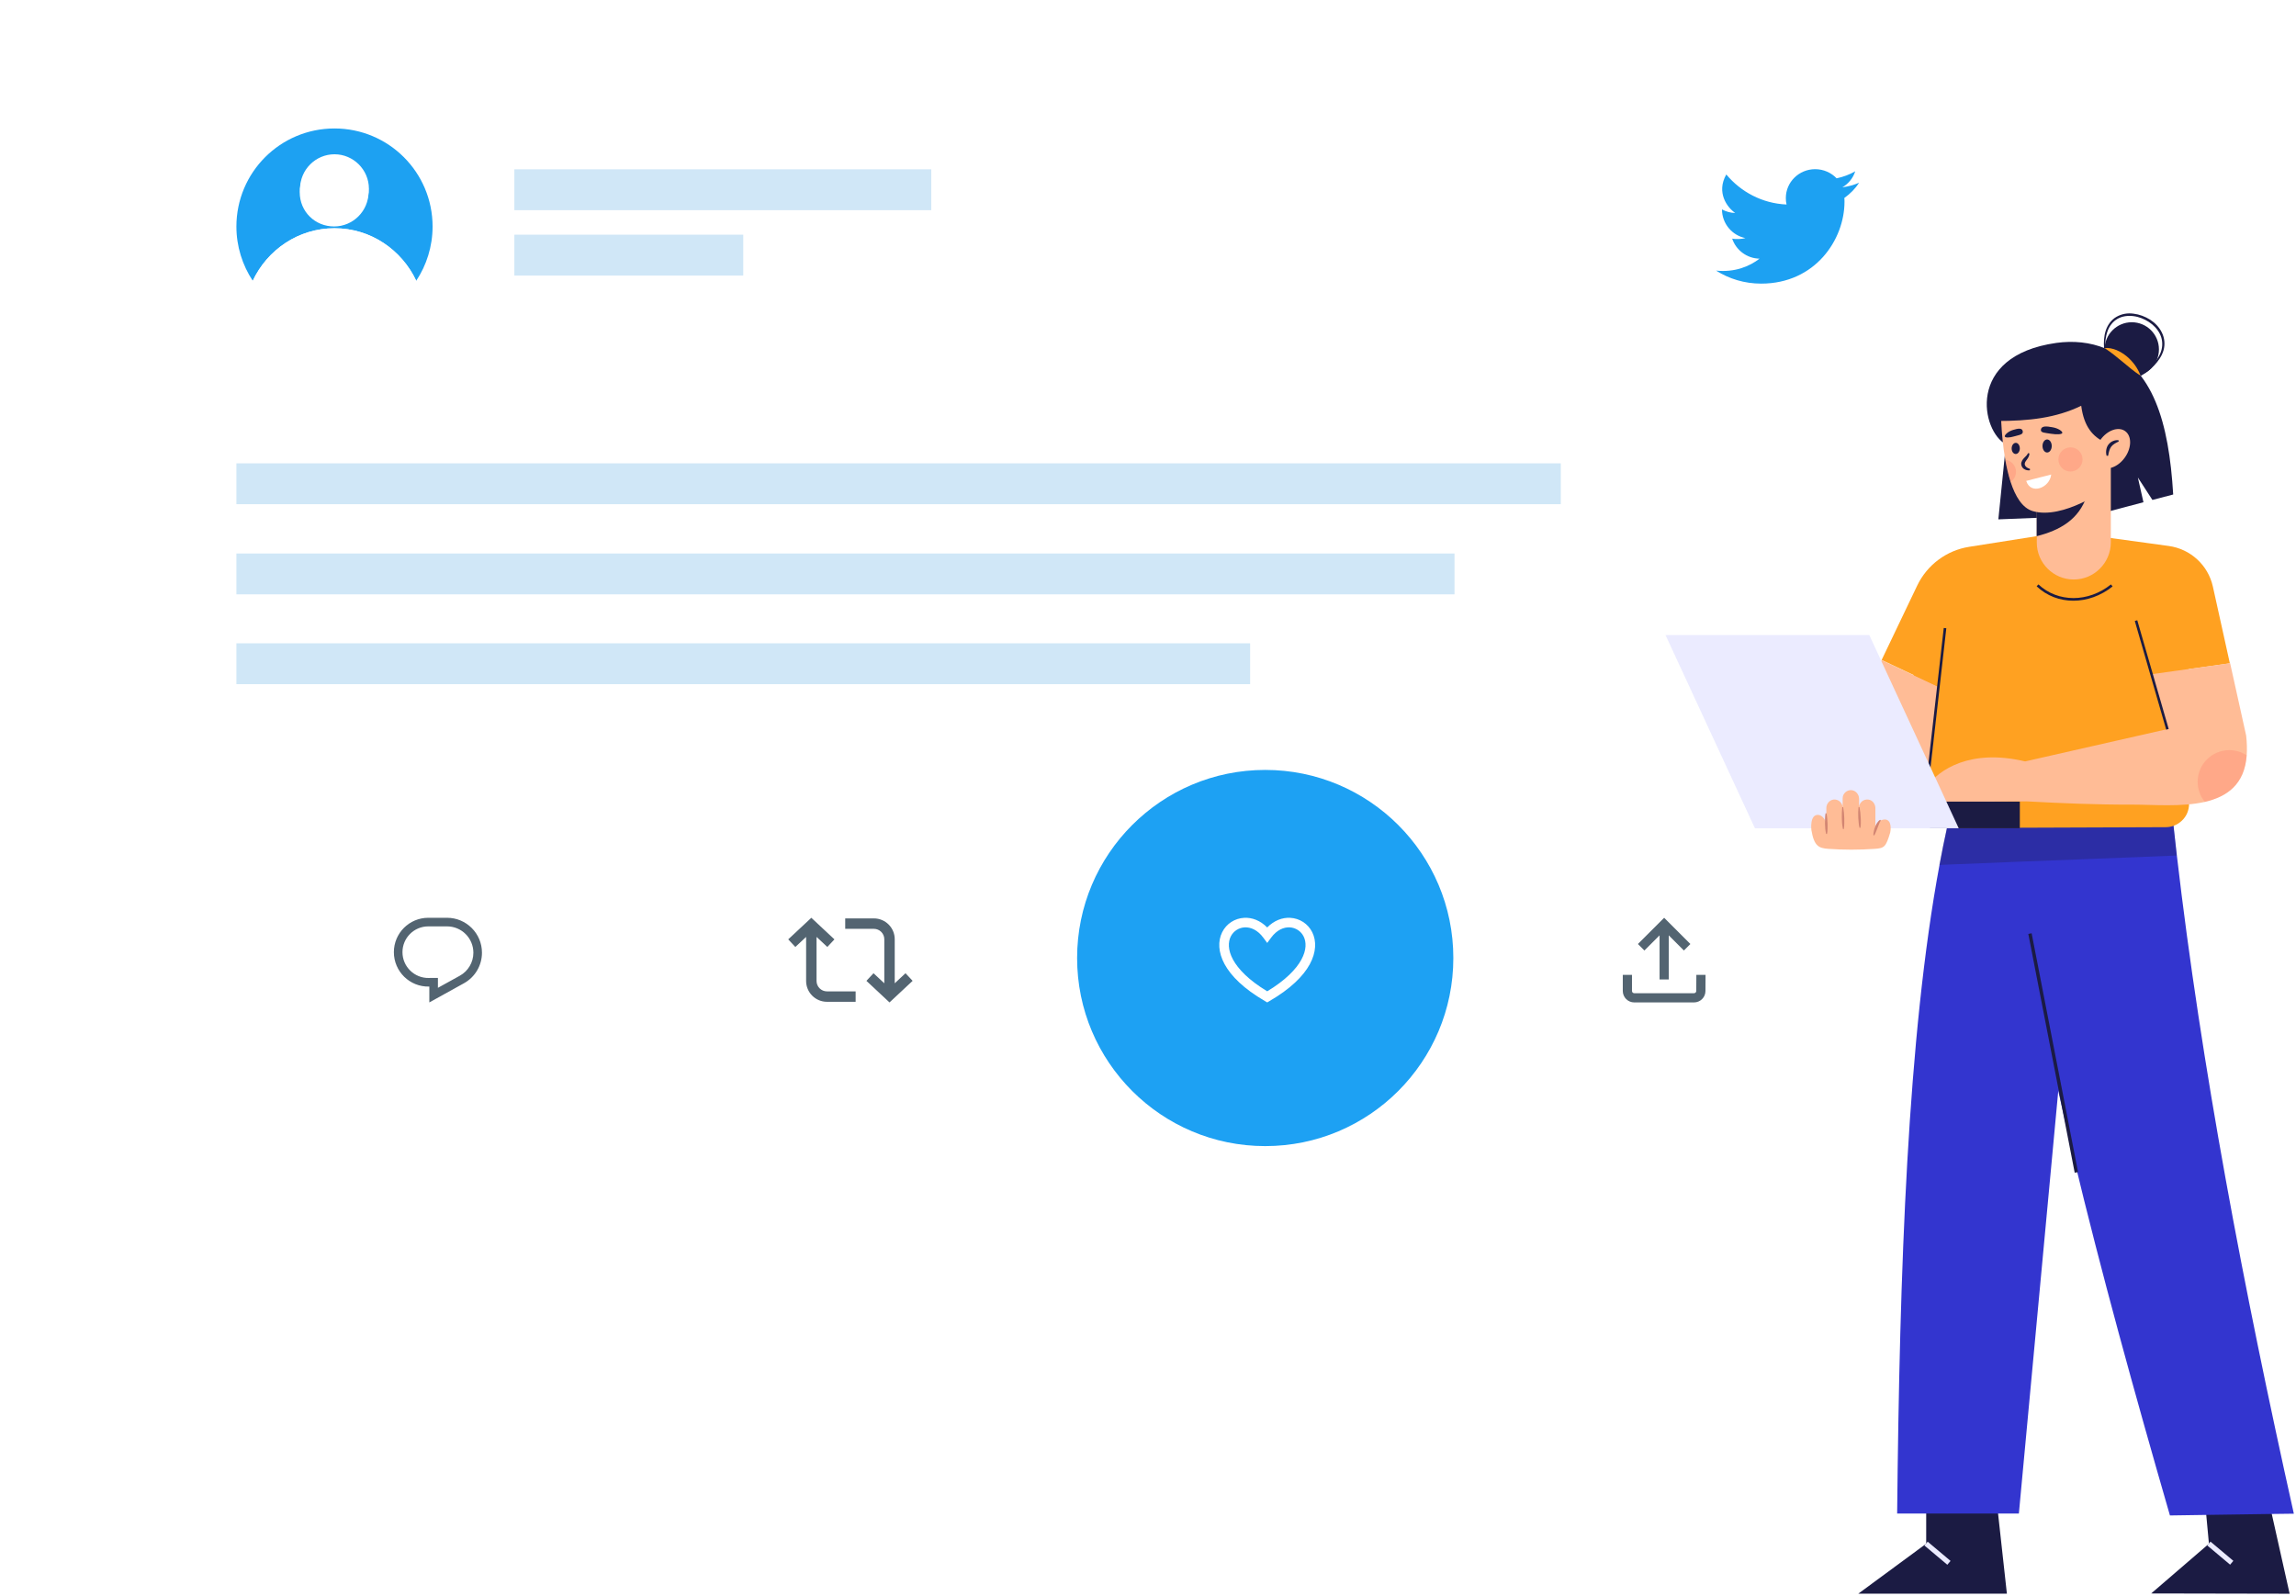 <svg width="630" height="438" viewBox="0 0 630 438" fill="none" xmlns="http://www.w3.org/2000/svg">
<g filter="url(#filter0_d_10676_2120)">
<path d="M189.553 300.84H543.176C550.144 300.84 555.95 292.696 555.95 282.924V32.916C555.95 23.143 550.144 15 543.176 15H32.775C25.807 15 20 23.143 20 32.916L20 282.924C20 292.696 25.807 300.84 32.775 300.84H96.647H189.553Z" fill="white"/>
</g>
<path d="M255.535 57.676H141.133V46.46H255.535V57.676Z" fill="#D0E7F7"/>
<path d="M203.942 75.617H141.133V64.401H203.942V75.617Z" fill="#D0E7F7"/>
<path d="M510.135 50.14C508.663 50.767 507.141 51.202 505.522 51.395C507.19 50.43 508.466 48.886 509.055 47.005C507.485 47.921 505.767 48.548 503.952 48.934C502.48 47.391 500.37 46.426 498.064 46.426C493.598 46.426 490.016 49.996 490.016 54.337C490.016 54.964 490.065 55.543 490.212 56.122C483.539 55.833 477.651 52.649 473.676 47.873C470.83 52.89 474.019 57.039 476.129 58.438C474.854 58.438 473.578 58.052 472.498 57.473C472.498 61.38 475.295 64.612 478.926 65.336C478.141 65.577 476.375 65.722 475.295 65.481C476.326 68.616 479.319 70.932 482.803 70.98C480.055 73.103 476.031 74.791 470.879 74.261C474.461 76.528 478.681 77.83 483.244 77.83C498.064 77.83 506.111 65.77 506.111 55.35C506.111 55.013 506.111 54.675 506.062 54.337C507.73 53.131 509.104 51.732 510.135 50.14Z" fill="#1DA1F2"/>
<path d="M428.263 138.363H64.867V127.147L428.263 127.147V138.363Z" fill="#D0E7F7"/>
<path d="M399.102 163.105H64.867V151.89H399.102V163.105Z" fill="#D0E7F7"/>
<path d="M343.022 187.75H64.867V176.534H343.022V187.75Z" fill="#D0E7F7"/>
<path d="M91.781 62.643C101.697 62.643 110.197 68.546 114.21 77.047C117.043 72.797 118.696 67.602 118.696 62.171C118.696 47.295 106.655 35.253 91.781 35.253C76.908 35.253 64.867 47.295 64.867 62.171C64.867 67.602 66.52 72.797 69.353 77.047C73.366 68.546 81.866 62.643 91.781 62.643ZM91.781 42.337C96.975 42.337 101.225 46.587 101.225 51.782C101.225 56.976 96.975 61.227 91.781 61.227C86.588 61.227 82.338 56.976 82.338 51.782C82.338 46.587 86.588 42.337 91.781 42.337Z" fill="#1DA1F2"/>
<path d="M91.68 62.145C96.874 62.145 101.124 57.894 101.124 52.7C101.124 47.505 96.874 43.255 91.68 43.255C86.486 43.255 82.236 47.505 82.236 52.7C82.236 58.13 86.486 62.145 91.68 62.145Z" fill="white"/>
<path d="M91.788 89.078C101.232 89.078 109.495 84.356 114.217 77.036C110.203 68.535 101.704 62.632 91.788 62.632C81.872 62.632 73.373 68.535 69.359 77.036C74.081 84.356 82.344 89.078 91.788 89.078Z" fill="white"/>
<rect x="20" y="226.379" width="536" height="74.235" rx="10" fill="white"/>
<circle cx="347.165" cy="262.898" r="51.616" fill="#1DA1F3"/>
<path d="M353.886 254.488C352.279 254.409 350.362 255.159 348.769 257.329L347.711 258.763L346.65 257.329C345.056 255.159 343.138 254.409 341.531 254.488C339.896 254.58 338.441 255.514 337.703 257C336.977 258.473 336.871 260.657 338.333 263.34C339.746 265.932 342.617 268.957 347.711 272.035C352.801 268.957 355.671 265.932 357.084 263.34C358.545 260.657 358.439 258.473 357.711 257C356.974 255.514 355.52 254.58 353.886 254.488ZM359.394 264.603C357.617 267.865 354.131 271.338 348.372 274.692L347.711 275.087L347.048 274.692C341.288 271.338 337.802 267.865 336.022 264.603C334.233 261.315 334.167 258.21 335.346 255.829C336.513 253.475 338.828 252.002 341.398 251.87C343.57 251.752 345.828 252.607 347.709 254.514C349.589 252.607 351.847 251.752 354.018 251.87C356.588 252.002 358.903 253.475 360.07 255.829C361.249 258.21 361.183 261.315 359.394 264.603Z" fill="white"/>
<path d="M222.621 251.859L228.96 257.781L227.009 259.869L224.051 257.108V269.194C224.051 270.767 225.333 272.055 226.912 272.055H234.778V274.915H226.912C223.752 274.915 221.191 272.355 221.191 269.194V257.108L218.233 259.869L216.282 257.781L222.621 251.859ZM239.784 254.892H231.918V252.031H239.784C242.944 252.031 245.505 254.591 245.505 257.752V269.838L248.463 267.077L250.414 269.165L244.075 275.087L237.736 269.165L239.687 267.077L242.645 269.838V257.752C242.645 256.179 241.363 254.892 239.784 254.892Z" fill="#536471"/>
<path d="M108.076 261.292C108.076 256.08 112.302 251.859 117.514 251.859H122.662C127.956 251.859 132.247 256.151 132.247 261.445C132.247 264.935 130.352 268.142 127.299 269.828L117.803 275.087V270.736H117.724C112.43 270.854 108.076 266.598 108.076 261.292ZM117.514 254.217C113.604 254.217 110.434 257.389 110.434 261.292C110.434 265.265 113.7 268.46 117.671 268.378L118.085 268.366H120.161V271.078L126.159 267.765C128.46 266.491 129.889 264.074 129.889 261.445C129.889 257.448 126.653 254.217 122.662 254.217H117.514Z" fill="#536471"/>
<path d="M456.631 251.859L463.823 259.051L462.044 260.842L457.893 256.679V268.778H455.37V256.679L451.206 260.842L449.427 259.051L456.631 251.859ZM467.986 267.517L467.961 271.945C467.961 273.686 466.548 275.087 464.807 275.087H448.431C446.677 275.087 445.276 273.674 445.276 271.933V267.517H447.8V271.933C447.8 272.286 448.077 272.563 448.431 272.563H464.807C465.16 272.563 465.438 272.286 465.438 271.933L465.463 267.517H467.986Z" fill="#536471"/>
<path d="M622.66 412.377L628.251 437.352L590.266 437.278L606.109 423.634L604.953 411.184L622.66 412.377Z" fill="#1B1B43"/>
<path d="M606.532 423.05L605.645 424.105L611.923 429.381L612.811 428.325L606.532 423.05Z" fill="#EBEBFF"/>
<path d="M547.876 411.959L550.672 437.345H509.891L528.529 423.627V411.027L547.876 411.959Z" fill="#1B1B43"/>
<path d="M528.934 423.069L528.047 424.125L534.326 429.401L535.213 428.345L528.934 423.069Z" fill="#EBEBFF"/>
<path d="M629.406 415.389L623.367 415.463L605.399 415.724L595.409 415.873C585.642 382.062 576.472 348.885 568.979 317.572C567.488 311.421 566.108 305.345 564.766 299.381C559.846 277.201 555.894 256.064 553.397 236.531C552.875 232.318 552.39 228.218 551.98 224.155C551.645 220.911 551.384 217.743 551.16 214.574L595.893 222.03C596.341 226.279 596.825 230.529 597.31 234.779C604.02 292.522 615.538 353.21 629.406 415.389Z" fill="#3335CF"/>
<path d="M572.114 220.613L570.697 235.823L564.993 297.032L564.77 299.344L553.959 415.351H520.559C521.23 348.214 523.429 284.433 532.189 237.314C532.823 233.847 533.531 230.455 534.239 227.174L551.984 224.08L572.114 220.613Z" fill="#3335CF"/>
<path d="M557.462 256.107L556.547 256.285L569.279 321.821L570.194 321.643L557.462 256.107Z" fill="#1B1B43"/>
<path opacity="0.3" d="M597.272 234.781L570.656 235.825L553.359 236.496L532.148 237.353C532.782 233.886 533.49 230.494 534.199 227.213L551.943 224.119C551.607 220.876 551.346 217.708 551.123 214.539L595.856 221.995C596.303 226.244 596.788 230.494 597.272 234.781Z" fill="#1B1B43"/>
<path d="M547.504 150.726L564.652 148.602L600.439 156.094L600.662 220.585C600.662 222.337 599.954 224.051 598.649 225.244C597.456 226.363 595.891 226.996 594.288 226.996L534.271 227.22L522.715 192.291L533.861 159.3L547.504 150.726Z" fill="#FFA121"/>
<path d="M568.901 164.848C565.21 164.848 561.632 163.544 558.836 160.897L559.321 160.375C564.651 165.37 573.001 165.37 579.227 160.375L579.674 160.934C576.394 163.544 572.591 164.848 568.901 164.848Z" fill="#1B1B43"/>
<path d="M607.193 160.973C605.888 155.083 601.042 150.647 595.078 149.827L572.227 146.695L586.057 170.292L590.343 185.054L611.853 182.034L607.193 160.973Z" fill="#FFA121"/>
<path d="M616.474 207.27C615.915 215.248 611.106 218.64 604.992 220.057C598.58 221.51 590.789 220.802 584.937 220.802C575.282 220.839 565.664 220.429 556.047 219.907L531.593 220.131L528.797 215.77C531.965 211.259 540.614 205.369 555.674 208.948L594.741 200.076L590.379 185.016L611.926 181.996L616.325 201.865C616.548 203.915 616.586 205.667 616.474 207.27Z" fill="#FFBC96"/>
<path d="M511.535 191.023L526.894 210.37L529.689 211.078L532.001 188.563L516.269 181.145L511.535 191.023Z" fill="#FFBC96"/>
<path d="M562.79 146.512L540.349 150.053C534.123 151.022 528.793 155.011 526.071 160.677L516.305 181.105L532.036 188.524L533.676 172.345L562.79 146.512Z" fill="#FFA121"/>
<path opacity="0.2" d="M616.469 207.268C615.91 215.246 611.101 218.638 604.987 220.054C603.757 218.563 603.012 216.625 603.012 214.537C603.012 209.728 606.926 205.852 611.697 205.852C613.449 205.852 615.09 206.373 616.469 207.268Z" fill="#FE5B52"/>
<path d="M533.345 172.324L528.43 215.738L529.134 215.818L534.049 172.404L533.345 172.324Z" fill="#1B1B43"/>
<path d="M586.446 170.21L585.766 170.406L594.389 200.238L595.069 200.041L586.446 170.21Z" fill="#1B1B43"/>
<path d="M577.331 95.511C577.219 93.945 577.293 92.305 577.778 90.777C578.263 89.248 579.269 87.794 580.686 86.974C581.394 86.564 582.177 86.266 582.997 86.117C583.817 85.968 584.637 85.968 585.42 86.08C587.023 86.266 588.588 86.862 589.968 87.72C591.347 88.615 592.503 89.808 593.211 91.299C593.956 92.79 594.106 94.542 593.658 96.107C593.211 97.673 592.242 99.052 591.161 100.208C590.042 101.364 588.775 102.295 587.433 103.153L587.284 102.929C588.551 102.035 589.781 101.028 590.825 99.91C591.869 98.754 592.726 97.449 593.099 95.996C593.472 94.542 593.323 92.976 592.652 91.634C591.981 90.292 590.9 89.174 589.632 88.354C588.365 87.534 586.911 86.937 585.383 86.751C583.892 86.564 582.326 86.751 581.021 87.496C579.716 88.242 578.747 89.509 578.263 90.963C578.002 91.671 577.853 92.454 577.741 93.2C577.666 93.983 577.629 94.765 577.629 95.511H577.331Z" fill="#1B1B43"/>
<path d="M584.936 103.341C589.054 103.341 592.392 100.003 592.392 95.885C592.392 91.768 589.054 88.43 584.936 88.43C580.818 88.43 577.48 91.768 577.48 95.885C577.48 100.003 580.818 103.341 584.936 103.341Z" fill="#1B1B43"/>
<path d="M590.6 137.193L586.612 131.042L588.14 137.827L574.31 141.48L548.327 142.524L550.415 121.909C543.78 118.629 539.083 97.641 564.245 94.1C568.83 93.466 573.527 93.876 577.777 95.666C590.749 101.146 595.111 115.684 596.304 135.702L590.6 137.193Z" fill="#1B1B43"/>
<path d="M569.014 159.028C563.423 159.028 558.875 154.48 558.875 148.888V126.895H579.191V148.888C579.154 154.48 574.606 159.028 569.014 159.028Z" fill="#FFBC96"/>
<path d="M572.591 136.109C570.429 142.521 565.322 145.503 558.836 147.144V137.6L572.591 136.109Z" fill="#1B1B43"/>
<path d="M578.744 105.5L578.073 134.017C578.073 134.017 566.107 142.74 557.72 140.243C554.887 139.385 552.986 136.217 551.681 132.228C551.084 130.327 550.6 128.277 550.227 126.189C548.922 118.696 548.997 111.017 548.997 111.017L578.744 105.5Z" fill="#FFBC96"/>
<path d="M554.217 123.057C554.217 123.915 553.695 124.586 553.099 124.586C552.465 124.586 551.98 123.915 551.98 123.057C551.98 122.2 552.502 121.529 553.099 121.529C553.695 121.491 554.217 122.2 554.217 123.057Z" fill="#1B1B43"/>
<path d="M561.709 124.176C562.409 124.176 562.976 123.375 562.976 122.387C562.976 121.399 562.409 120.598 561.709 120.598C561.009 120.598 560.441 121.399 560.441 122.387C560.441 123.375 561.009 124.176 561.709 124.176Z" fill="#1B1B43"/>
<path d="M565.884 118.77C565.847 119.218 564.393 119.292 562.753 119.031C561.15 118.733 559.771 118.845 560.032 117.764C560.256 116.869 561.523 116.944 563.126 117.242C564.766 117.503 565.922 118.36 565.884 118.77Z" fill="#1B1B43"/>
<path d="M550.083 119.738C550.158 120.185 551.388 120.148 552.73 119.738C554.109 119.328 555.265 119.291 555.004 118.247C554.78 117.389 553.699 117.576 552.357 117.986C550.978 118.396 550.046 119.365 550.083 119.738Z" fill="#1B1B43"/>
<path opacity="0.2" d="M571.436 126.079C571.436 127.906 569.945 129.397 568.118 129.397C566.292 129.397 564.801 127.906 564.801 126.079C564.801 124.253 566.292 122.762 568.118 122.762C569.982 122.762 571.436 124.253 571.436 126.079Z" fill="#FE5B52"/>
<path opacity="0.2" d="M553.175 129.472C553.175 130.627 552.579 131.634 551.684 132.23C551.088 130.329 550.603 128.279 550.23 126.191C551.871 126.341 553.175 127.757 553.175 129.472Z" fill="#FE5B52"/>
<path d="M556.827 124.401C556.865 124.699 556.79 124.997 556.678 125.258C556.566 125.519 556.417 125.743 556.268 125.966C555.97 126.376 555.672 126.749 555.597 127.085C555.56 127.234 555.56 127.42 555.597 127.569C555.634 127.718 555.746 127.867 555.858 128.016C556.119 128.315 556.566 128.538 557.014 128.687L556.976 129.06C556.417 129.135 555.821 129.023 555.299 128.65C555.038 128.464 554.814 128.166 554.702 127.867C554.591 127.532 554.553 127.196 554.665 126.861C554.852 126.19 555.299 125.78 555.634 125.444C556.007 125.072 556.305 124.773 556.455 124.363L556.827 124.401Z" fill="#1B1B43"/>
<path d="M555.973 131.971C557.203 135.885 562.422 133.909 562.832 130.219L555.973 131.971Z" fill="white"/>
<path d="M547.991 115.528C556.752 115.528 564.132 114.708 571.066 111.353C571.812 117.094 574.272 119.853 577.59 121.381L584.598 115.566L580.982 103.786L562.008 102.742L547.32 110.086L547.991 115.528Z" fill="#1B1B43"/>
<path d="M583.066 125.516C584.949 122.838 584.961 119.602 583.092 118.287C581.223 116.972 578.181 118.076 576.297 120.754C574.414 123.431 574.402 126.668 576.271 127.982C578.14 129.297 581.182 128.193 583.066 125.516Z" fill="#FFBC96"/>
<path d="M578.04 125.077C577.891 124.593 577.853 124.071 577.928 123.549C578.002 123.027 578.152 122.505 578.487 122.058C578.823 121.611 579.27 121.238 579.755 121.051C580.239 120.828 580.761 120.753 581.283 120.79L581.357 121.163C580.91 121.35 580.5 121.573 580.165 121.797C579.792 122.021 579.494 122.319 579.27 122.617C579.046 122.953 578.86 123.325 578.748 123.735C578.636 124.145 578.524 124.593 578.45 125.077H578.04Z" fill="#1B1B43"/>
<path d="M587.322 103.044C586.353 102.485 585.532 101.814 584.712 101.18L582.364 99.242C581.581 98.608 580.835 97.975 580.015 97.341C579.232 96.707 578.412 96.148 577.48 95.514C578.599 95.402 579.717 95.663 580.761 96.073C581.805 96.521 582.737 97.117 583.557 97.788C584.414 98.496 585.122 99.279 585.793 100.174C586.39 101.031 586.949 101.963 587.322 103.044Z" fill="#FFA121"/>
<path d="M554.221 219.977H529.543V227.283H554.221V219.977Z" fill="#1B1B43"/>
<path d="M537.445 227.282H481.529L457 174.273H512.916L537.445 227.282Z" fill="#EBEBFF"/>
<path d="M516.75 224.931C515.445 225.155 514.662 226.236 514.588 227.541V221.763C514.588 220.607 513.768 219.526 512.612 219.414C511.27 219.265 510.152 220.271 510.114 221.539V219.228C510.114 218.035 509.257 216.991 508.102 216.842C506.76 216.693 505.604 217.774 505.604 219.079V221.539C505.529 220.271 504.411 219.265 503.106 219.414C501.951 219.563 501.131 220.607 501.131 221.763V226.348C501.056 225.192 500.161 223.738 498.969 223.626C496.471 223.403 497.03 227.802 497.03 227.802C497.776 232.238 499.08 232.759 501.727 232.946C505.902 233.244 510.114 233.244 514.364 232.946C517.048 232.759 517.458 232.461 518.651 228.473C519.024 226.683 518.688 224.558 516.75 224.931Z" fill="#FFBC96"/>
<path d="M501.168 223.18C501.354 224.112 501.429 225.081 501.466 226.013C501.466 226.497 501.466 226.945 501.466 227.429C501.466 227.914 501.429 228.361 501.317 228.846H501.056C500.944 228.361 500.907 227.914 500.832 227.429C500.795 226.945 500.758 226.497 500.758 226.013C500.758 225.081 500.758 224.112 500.907 223.18H501.168Z" fill="#D28572"/>
<path d="M505.752 221.5C505.938 222.506 506.013 223.513 506.05 224.519C506.05 225.004 506.05 225.526 506.05 226.011C506.05 226.495 506.013 227.017 505.938 227.502H505.677C505.565 227.017 505.528 226.495 505.453 226.011C505.416 225.526 505.379 225.004 505.379 224.519C505.379 223.513 505.379 222.506 505.491 221.5H505.752Z" fill="#D28572"/>
<path d="M510.225 221.502C510.411 222.434 510.523 223.403 510.56 224.335C510.598 224.82 510.598 225.304 510.598 225.752C510.598 226.236 510.56 226.721 510.486 227.168H510.225C510.113 226.684 510.039 226.236 510.001 225.752C509.964 225.267 509.927 224.82 509.889 224.335C509.852 223.366 509.852 222.434 509.964 221.465L510.225 221.502Z" fill="#D28572"/>
<path d="M516.082 225.189C515.858 225.449 515.709 225.785 515.597 226.12C515.448 226.456 515.336 226.791 515.187 227.164C515.038 227.5 514.926 227.872 514.777 228.208C514.628 228.543 514.479 228.916 514.292 229.252L514.031 229.177C514.031 228.767 514.106 228.394 514.18 228.022C514.255 227.649 514.367 227.276 514.516 226.903C514.665 226.531 514.814 226.195 515.038 225.86C515.261 225.524 515.522 225.189 515.895 224.965L516.082 225.189Z" fill="#D28572"/>
<defs>
<filter id="filter0_d_10676_2120" x="0" y="0" width="575.95" height="325.84" filterUnits="userSpaceOnUse" color-interpolation-filters="sRGB">
<feFlood flood-opacity="0" result="BackgroundImageFix"/>
<feColorMatrix in="SourceAlpha" type="matrix" values="0 0 0 0 0 0 0 0 0 0 0 0 0 0 0 0 0 0 127 0" result="hardAlpha"/>
<feOffset dy="5"/>
<feGaussianBlur stdDeviation="10"/>
<feComposite in2="hardAlpha" operator="out"/>
<feColorMatrix type="matrix" values="0 0 0 0 0.196 0 0 0 0 0.459 0 0 0 0 0.816 0 0 0 0.12 0"/>
<feBlend mode="normal" in2="BackgroundImageFix" result="effect1_dropShadow_10676_2120"/>
<feBlend mode="normal" in="SourceGraphic" in2="effect1_dropShadow_10676_2120" result="shape"/>
</filter>
</defs>
</svg>
